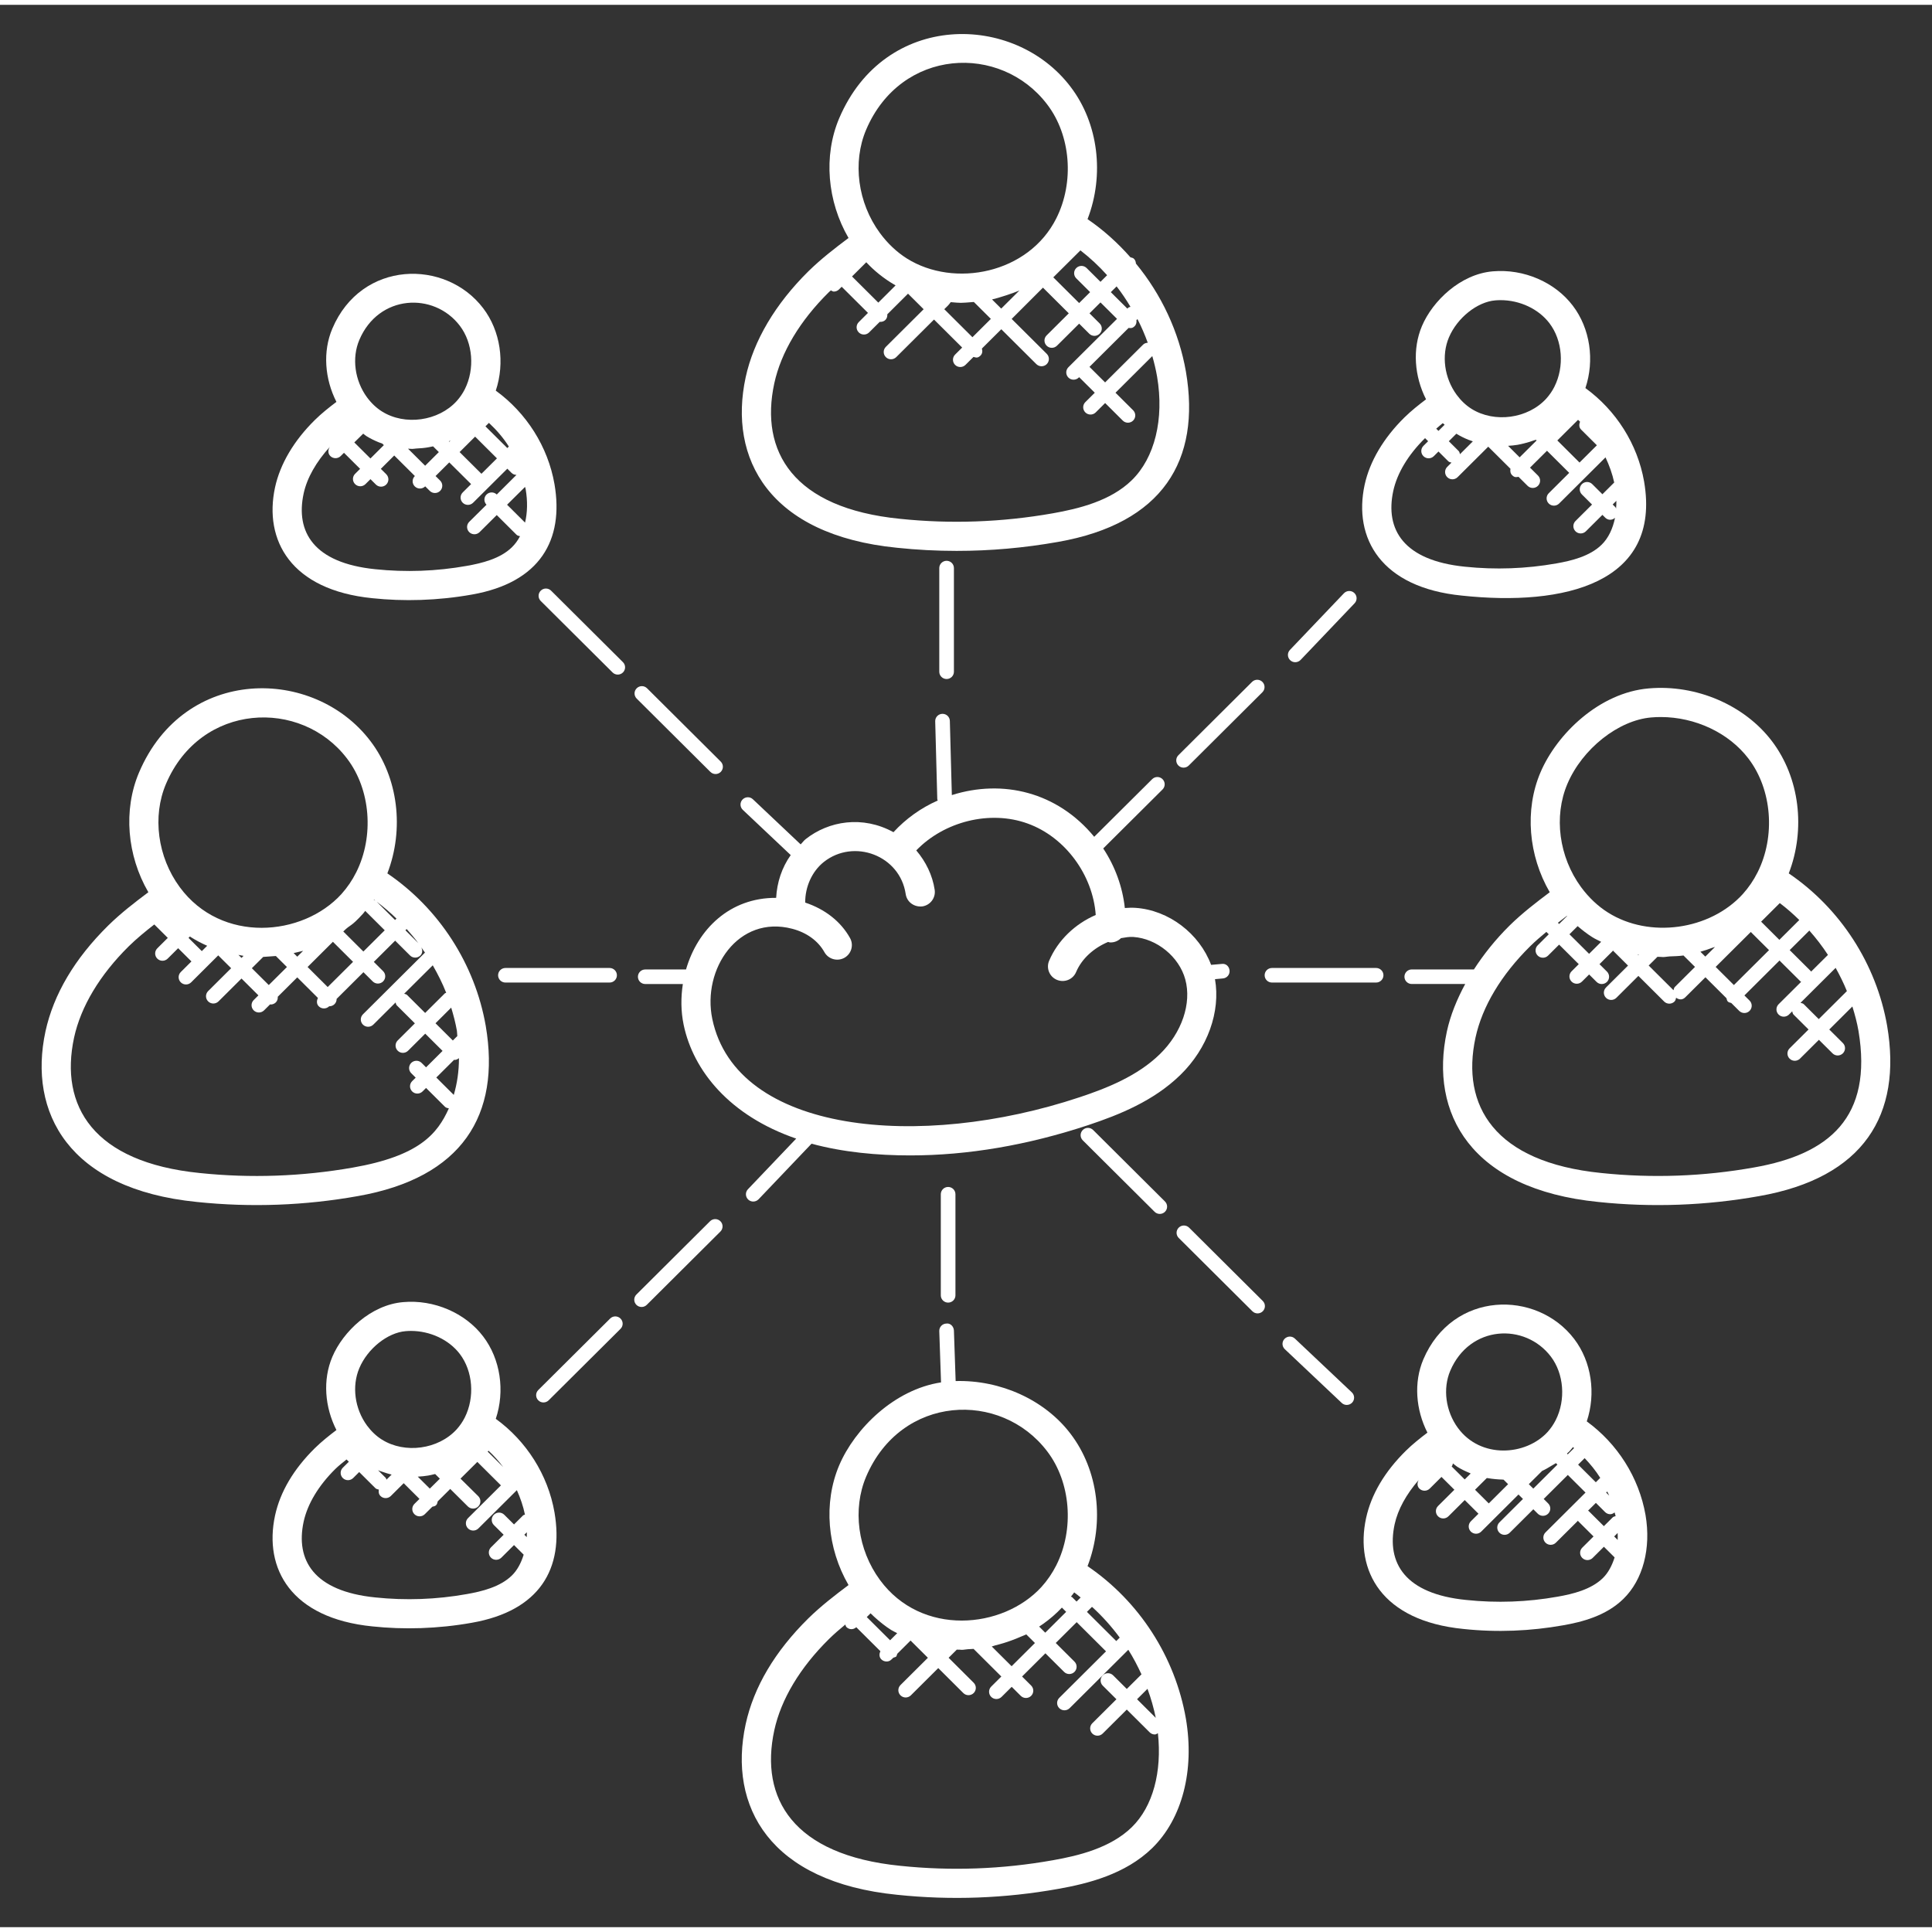 <?xml version="1.0" encoding="UTF-8"?>
<svg viewBox="0 0 200 199" xmlns="http://www.w3.org/2000/svg" xmlns:xlink="http://www.w3.org/1999/xlink" width="100px" height="100px" xml:space="preserve" overflow="hidden">
  <rect x="0" y="0" width="200" height="199" fill="#333333" stroke="none"/>
  <g transform="translate(-758 -224)">
    <path d="M184.25 89.912C186.005 85.347 185.378 80.001 182.51 76.214 179.694 72.49 174.722 70.337 169.837 70.763 164.745 71.194 160.361 75.472 158.669 79.473 157.029 83.357 157.436 88.064 159.631 91.863 158.232 92.921 156.806 94.015 155.488 95.318 154.014 96.783 152.823 98.303 151.819 99.856L145.418 99.856C145.002 99.856 144.664 100.193 144.664 100.61 144.664 101.026 145.002 101.363 145.418 101.363L150.923 101.363C150.061 102.964 149.398 104.599 149.036 106.269 147.212 114.766 151.505 122.608 164.63 123.926 170.157 124.511 175.732 124.3 181.208 123.32 191.981 121.414 195.94 114.913 194.384 105.693 193.274 99.298 189.572 93.545 184.25 89.912ZM189.08 99.693C189.511 100.474 189.906 101.273 190.238 102.099L187.34 104.997 185.8 103.456C185.706 103.362 185.58 103.35 185.459 103.314ZM188.287 98.351 186.547 100.088C186.532 100.073 186.538 100.049 186.523 100.031L184.346 97.854 186.37 95.831C187.069 96.627 187.714 97.465 188.287 98.351ZM176.721 99.594 180.339 95.978 182.218 97.857 178.599 101.472ZM172.521 101.665C172.427 101.758 172.412 101.888 172.379 102.009L169.822 99.452 170.727 98.547C170.838 98.55 170.95 98.556 171.062 98.559 171.146 98.559 171.227 98.574 171.309 98.574 171.532 98.574 171.749 98.517 171.969 98.508 172.449 98.487 172.931 98.481 173.407 98.412L174.592 99.594ZM161.419 94.326 160.596 95.149 160.472 95.025C160.783 94.784 161.087 94.537 161.398 94.305 161.404 94.311 161.41 94.317 161.419 94.326ZM162.505 95.372C162.99 95.794 163.491 96.183 164.024 96.521 164.314 96.705 164.624 96.841 164.926 96.997L163.684 98.24 161.66 96.216ZM168.809 98.33 168.755 98.384 168.686 98.318C168.725 98.324 168.767 98.324 168.809 98.33ZM175.15 98.023C175.581 97.905 176 97.757 176.417 97.6 176.495 97.57 176.576 97.558 176.652 97.528L175.654 98.526ZM181.404 94.911 183.327 92.987C184.033 93.524 184.702 94.112 185.335 94.739L183.282 96.792ZM161.449 80.646C162.987 77.013 166.702 74.055 170.091 73.769 170.413 73.742 170.736 73.727 171.059 73.727 174.61 73.727 178.081 75.358 180.104 78.035 182.525 81.228 182.908 86.073 181.033 89.818 181.033 89.818 181.03 89.821 181.03 89.821 180.632 90.623 180.119 91.377 179.513 92.056 176.118 95.8 169.895 96.666 165.637 93.97 165.113 93.638 164.618 93.253 164.154 92.812 163.69 92.372 163.258 91.881 162.86 91.338 160.578 88.211 160.023 84.014 161.449 80.646ZM180.683 120.353C175.455 121.291 170.166 121.48 164.941 120.929 153.914 119.816 150.471 113.952 151.985 106.905 152.681 103.691 154.629 100.423 157.611 97.459 158.139 96.937 158.706 96.446 159.281 95.969L159.529 96.216 158.392 97.356C158.096 97.652 158.096 98.128 158.392 98.424 158.681 98.713 159.161 98.722 159.459 98.424L160.596 97.287 162.619 99.31 161.88 100.049C161.585 100.344 161.585 100.821 161.88 101.116 162.173 101.409 162.649 101.412 162.948 101.116L163.687 100.377 164.455 101.146C164.754 101.445 165.23 101.436 165.523 101.146 165.818 100.851 165.818 100.374 165.523 100.079L164.754 99.31 166.105 97.959C166.123 97.941 166.117 97.914 166.132 97.896L167.694 99.458 165.426 101.725C165.131 102.021 165.131 102.497 165.426 102.793 165.719 103.085 166.195 103.088 166.494 102.793L168.761 100.525 171.414 103.178C171.707 103.471 172.183 103.474 172.482 103.178 172.59 103.07 172.614 102.928 172.645 102.787 173.009 103.043 173.338 102.995 173.594 102.738L175.666 100.667 177.834 102.835C177.867 102.955 177.882 103.085 177.978 103.182 178.075 103.278 178.201 103.29 178.325 103.326L179.145 104.146C179.435 104.436 179.914 104.445 180.213 104.146 180.508 103.851 180.508 103.374 180.213 103.079L179.682 102.548 183.297 98.933 185.474 101.11C185.489 101.125 185.513 101.119 185.531 101.134L183.204 103.459C182.908 103.754 182.908 104.231 183.204 104.526 183.496 104.819 183.972 104.822 184.271 104.526L184.606 104.192C184.639 104.312 184.654 104.439 184.747 104.532L186.288 106.073 184.337 108.024C184.042 108.319 184.042 108.796 184.337 109.091 184.63 109.384 185.106 109.387 185.405 109.091L187.355 107.14 188.758 108.542C189.05 108.835 189.526 108.838 189.825 108.542 190.12 108.247 190.12 107.771 189.825 107.475L188.423 106.073 190.802 103.691C191.061 104.523 191.284 105.361 191.432 106.215 192.93 115.179 188.399 118.99 180.683 120.353Z" fill="#FFFFFF" transform="matrix(1.005 0 0 1 758 224)"></path>
    <path d="M76.808 38.552C75.002 46.958 79.199 54.891 92.402 56.205 94.438 56.422 96.485 56.528 98.538 56.528 102.015 56.528 105.512 56.218 108.98 55.599 119.768 53.694 123.715 47.16 122.156 37.973 121.438 33.839 119.626 29.983 117.006 26.784 116.997 26.606 116.937 26.425 116.801 26.289 116.701 26.19 116.569 26.172 116.442 26.138 115.137 24.652 113.665 23.31 112.022 22.186 113.777 17.617 113.15 12.272 110.279 8.494 104.472 0.787 91.133 0.66 86.438 11.75 84.801 15.634 85.208 20.343 87.403 24.136 86.004 25.192 84.584 26.289 83.263 27.589 79.859 30.972 77.628 34.762 76.808 38.552ZM116.575 49.216C116.572 49.216 116.572 49.219 116.575 49.216 114.392 51.36 111.09 52.168 108.452 52.636 103.209 53.567 97.914 53.754 92.71 53.208 81.683 52.108 78.243 46.228 79.754 39.188 80.45 35.968 82.398 32.702 85.383 29.738 85.446 29.675 85.519 29.621 85.585 29.561 85.685 29.606 85.775 29.684 85.884 29.684 86.076 29.684 86.269 29.612 86.417 29.464L86.698 29.184 89.405 31.891 88.456 32.844C88.16 33.139 88.16 33.616 88.456 33.911 88.745 34.201 89.224 34.21 89.523 33.911L90.614 32.82C91.133 32.85 91.431 32.482 91.398 32.036L93.53 29.901 95.14 31.511 91.248 35.404C90.952 35.699 90.952 36.176 91.248 36.471 91.54 36.764 92.016 36.767 92.315 36.471L96.207 32.579 99.108 35.479 98.381 36.206C98.086 36.501 98.086 36.978 98.381 37.273 98.674 37.566 99.15 37.569 99.449 37.273L100.275 36.447C100.537 36.523 100.709 36.592 100.999 36.305 101.198 36.106 101.213 35.838 101.14 35.582L103.139 33.583 106.751 37.195C107.044 37.487 107.52 37.49 107.819 37.195 108.114 36.899 108.114 36.423 107.819 36.127L104.207 32.515 107.43 29.277 110.089 31.936 107.807 34.219C107.511 34.514 107.511 34.991 107.807 35.286 108.105 35.585 108.582 35.576 108.874 35.286L111.157 33.004 112.2 34.047C112.492 34.34 112.969 34.343 113.267 34.047 113.563 33.752 113.563 33.275 113.267 32.98L112.224 31.936 113.355 30.806 115.058 32.509 110.05 37.517C109.755 37.813 109.755 38.289 110.05 38.585 110.342 38.877 110.819 38.88 111.117 38.585L111.157 38.546 112.767 40.156 111.796 41.127C111.5 41.422 111.5 41.898 111.796 42.194 112.088 42.486 112.565 42.489 112.863 42.194L113.834 41.223 115.649 43.038C115.942 43.331 116.418 43.334 116.717 43.038 117.012 42.743 117.012 42.266 116.717 41.971L114.901 40.156 118.691 36.363C118.893 37.062 119.062 37.771 119.186 38.488 119.928 42.879 118.951 46.889 116.575 49.216ZM100.311 30.761 102.063 32.512 100.166 34.409 97.266 31.508C97.561 31.213 97.709 31.095 97.929 30.779 99.036 30.866 98.794 30.884 100.311 30.761ZM105.003 29.573 103.13 31.445 102.183 30.498C102.805 30.366 104.43 29.829 105.003 29.573ZM90.47 30.827 87.762 28.119 89.23 26.648C89.969 27.45 90.97 28.309 92.249 29.045ZM116.252 33.447C116.49 33.477 116.65 33.489 116.873 33.263 117.045 33.091 117.084 32.865 117.057 32.642L117.166 32.533C117.573 33.327 117.92 34.144 118.224 34.979 118.049 34.991 117.874 35.045 117.742 35.178L113.831 39.088 112.221 37.478ZM116.445 31.261C116.367 31.297 116.276 31.294 116.213 31.358L116.123 31.448 114.419 29.744 115.016 29.148C115.538 29.817 116.008 30.528 116.445 31.261ZM114.039 27.99 113.355 28.674 111.928 27.248C111.636 26.956 111.16 26.949 110.861 27.248 110.566 27.543 110.566 28.02 110.861 28.315L112.287 29.741 111.157 30.872 108.494 28.21 111.289 25.418C112.278 26.19 113.201 27.049 114.039 27.99ZM89.215 12.932C92.803 4.459 103.079 3.959 107.873 10.321 110.297 13.511 110.68 18.353 108.805 22.101 105.946 27.839 98.288 29.334 93.409 26.256 92.357 25.587 91.422 24.697 90.632 23.618 88.35 20.494 87.795 16.297 89.215 12.932Z" fill="#FFFFFF" transform="matrix(1.005 0 0 1 758 224)"></path>
    <path d="M112.022 161.627C113.777 157.059 113.147 151.716 110.279 147.935 107.629 144.417 103.058 142.339 98.436 142.466L98.258 137.241C98.243 136.825 97.899 136.451 97.477 136.514 97.061 136.529 96.735 136.876 96.75 137.295L96.931 142.605C92.131 143.337 88.058 147.372 86.438 151.195 84.801 155.081 85.208 159.791 87.403 163.584 86.004 164.639 84.581 165.737 83.26 167.036 79.808 170.462 77.64 174.143 76.805 177.99 74.972 186.52 79.302 194.333 92.399 195.647 97.989 196.238 103.558 196.012 108.977 195.041 112.04 194.498 115.911 193.531 118.682 190.814 121.764 187.793 123.063 182.788 122.153 177.418 121.046 171.019 117.347 165.266 112.022 161.627ZM119.05 177.333 117.121 175.403 118.197 174.327C118.559 175.31 118.842 176.314 119.05 177.333ZM115.314 169.047 114.98 169.382 111.959 166.361 112.48 165.839C113.539 166.801 114.494 167.878 115.345 169.035 115.333 169.041 115.324 169.038 115.314 169.047ZM91.685 169.301 89.282 166.898 89.671 166.509C89.803 166.638 89.936 166.768 90.072 166.892 90.617 167.386 91.184 167.85 91.796 168.236 91.995 168.363 92.212 168.453 92.417 168.565ZM102.539 169.822C103.103 169.684 103.655 169.515 104.198 169.313 104.514 169.195 104.825 169.075 105.132 168.936 105.322 168.848 105.524 168.788 105.711 168.692L106.604 169.584 104.201 171.987 102.156 169.943C102.289 169.913 102.41 169.853 102.539 169.822ZM107.038 167.884C107.189 167.784 107.336 167.688 107.481 167.582 108.163 167.091 108.799 166.539 109.381 165.918L109.821 166.358 107.665 168.514ZM110.433 164.835C110.4 164.802 110.349 164.811 110.309 164.784 110.412 164.645 110.529 164.519 110.623 164.377 110.632 164.365 110.641 164.353 110.65 164.344 110.879 164.507 111.09 164.697 111.313 164.872L110.891 165.294ZM89.215 152.365C92.809 143.874 103.088 143.407 107.873 149.751 110.294 152.944 110.677 157.789 108.805 161.534 108.404 162.339 107.888 163.096 107.285 163.771 103.293 168.173 94.908 168.918 90.632 163.05 88.35 159.927 87.795 155.733 89.215 152.365ZM116.575 188.655C114.392 190.796 111.09 191.607 108.452 192.071 103.224 193.009 97.932 193.196 92.71 192.647 81.683 191.534 78.24 185.67 79.754 178.624 80.45 175.406 82.398 172.141 85.383 169.177 85.917 168.649 86.49 168.152 87.075 167.67 87.111 167.757 87.111 167.86 87.183 167.929 87.439 168.185 87.85 168.255 88.202 167.95L90.687 170.434C90.551 170.715 90.548 171.044 90.78 171.276 90.928 171.423 91.118 171.496 91.314 171.496 91.652 171.496 91.787 171.333 92.013 171.107 92.384 170.974 92.294 171.059 92.427 170.694L93.792 169.328 95.577 171.113 92.755 173.935C92.46 174.231 92.46 174.707 92.755 175.002 93.048 175.295 93.524 175.298 93.823 175.002L96.645 172.18 99.226 174.764C99.524 175.063 100.001 175.054 100.293 174.764 100.588 174.469 100.588 173.992 100.293 173.697L97.712 171.113 98.541 170.284C98.544 170.281 98.544 170.275 98.547 170.269 98.647 170.272 98.746 170.272 98.849 170.275 98.924 170.275 98.999 170.29 99.078 170.29 99.286 170.29 99.491 170.235 99.699 170.226 99.895 170.217 100.088 170.211 100.284 170.193L103.142 173.052 102.099 174.095C101.804 174.39 101.804 174.867 102.099 175.162 102.392 175.455 102.868 175.458 103.166 175.162L104.21 174.119 105.144 175.054C105.437 175.346 105.916 175.349 106.212 175.054 106.507 174.758 106.507 174.282 106.212 173.986L105.277 173.052 107.68 170.649 109.607 172.575C109.899 172.868 110.376 172.871 110.674 172.575 110.97 172.28 110.97 171.803 110.674 171.508L108.747 169.581 110.903 167.425 113.924 170.447 109.109 175.262C108.814 175.557 108.814 176.034 109.109 176.329 109.402 176.622 109.878 176.625 110.177 176.329L116.222 170.284C116.738 171.101 117.178 171.96 117.582 172.838 117.573 172.844 117.564 172.841 117.555 172.85L116.065 174.339 114.657 172.931C114.362 172.636 113.885 172.636 113.59 172.931 113.294 173.226 113.294 173.703 113.59 173.998L114.998 175.406 112.513 177.891C112.218 178.186 112.218 178.663 112.513 178.958 112.806 179.251 113.282 179.254 113.581 178.958L116.065 176.474 118.423 178.832C118.571 178.979 118.761 179.052 118.957 179.052 119.071 179.052 119.165 178.973 119.27 178.922 119.699 182.908 118.767 186.505 116.575 188.655Z" fill="#FFFFFF" transform="matrix(1.005 0 0 1 758 224)"></path>
    <path d="M163.445 146.642C164.404 143.759 163.937 140.467 162.152 138.112 158.286 133.007 149.627 133.11 146.609 140.226 145.608 142.602 145.828 145.424 147.031 147.806 146.277 148.382 145.52 148.982 144.803 149.69 142.62 151.858 141.242 154.201 140.711 156.658 139.544 162.104 142.315 167.29 150.727 168.128 154.231 168.505 157.68 168.345 160.991 167.754 162.939 167.41 165.411 166.789 167.214 165.019 169.231 163.044 170.085 159.8 169.497 156.333 168.818 152.437 166.599 148.952 163.445 146.642ZM153.351 155.133 151.936 153.718 153.149 152.506C153.176 152.512 153.206 152.512 153.233 152.515 153.724 152.603 154.382 152.657 154.671 152.66 154.729 152.66 154.783 152.672 154.84 152.672 154.849 152.672 154.858 152.669 154.87 152.669L155.341 153.14ZM149.657 150.993C149.808 151.104 149.943 151.237 150.1 151.336 150.513 151.599 150.951 151.807 151.397 151.991 151.427 152.003 151.457 152.024 151.487 152.036L150.872 152.651 149.527 151.306C149.606 151.219 149.63 151.104 149.657 150.993ZM158.844 151.771C159.188 151.611 159.511 151.421 159.833 151.219 159.975 151.128 160.129 151.062 160.267 150.963L160.421 151.116 157.937 153.601 157.475 153.14ZM161.404 149.974C161.485 149.892 161.582 149.826 161.66 149.741 161.787 149.597 161.911 149.449 162.025 149.301 162.064 149.331 162.098 149.377 162.137 149.407L161.485 150.055ZM163.225 150.447C163.825 151.074 164.371 151.75 164.832 152.488L164.377 152.944 162.553 151.119ZM165.553 153.899C165.619 154.044 165.698 154.18 165.758 154.328L165.441 154.011ZM165.333 156.031C165.481 156.179 165.671 156.251 165.867 156.251 166.029 156.251 166.177 156.17 166.313 156.067 166.343 156.194 166.391 156.321 166.418 156.45 166.316 156.486 166.201 156.492 166.12 156.574L165.206 157.487 163.635 155.916C163.617 155.898 163.59 155.904 163.572 155.889L164.383 155.078ZM166.626 158.193C166.632 158.437 166.641 158.678 166.629 158.914L166.268 158.552ZM149.383 141.402C151.391 136.659 157.083 136.415 159.746 139.933 161.087 141.706 161.299 144.405 160.252 146.497 160.032 146.94 159.746 147.356 159.42 147.727 157.156 150.218 152.509 150.516 150.182 147.332L150.179 147.332C148.909 145.59 148.596 143.262 149.383 141.402ZM165.101 162.863C163.889 164.054 161.986 164.516 160.46 164.784 157.331 165.348 154.156 165.459 151.032 165.128 144.739 164.504 142.792 161.314 143.654 157.291 143.989 155.754 144.854 154.189 146.129 152.711 145.966 152.998 145.957 153.354 146.202 153.598 146.494 153.89 146.971 153.893 147.269 153.598L148.478 152.389 149.808 153.718 148.125 155.401C147.83 155.696 147.83 156.173 148.125 156.468 148.418 156.761 148.894 156.764 149.193 156.468L150.875 154.786 152.289 156.2 151.505 156.984C151.21 157.279 151.21 157.756 151.505 158.051 151.795 158.341 152.274 158.35 152.573 158.051L156.411 154.21 156.872 154.671 154.445 157.098C154.15 157.394 154.15 157.87 154.445 158.166 154.738 158.458 155.214 158.461 155.512 158.166L157.94 155.739 158.398 156.197C158.69 156.489 159.167 156.492 159.465 156.197 159.761 155.901 159.761 155.425 159.465 155.13L159.007 154.671 161.492 152.187 163.316 154.011 159.194 158.133C158.898 158.428 158.898 158.905 159.194 159.2 159.486 159.492 159.963 159.495 160.261 159.2L162.544 156.918C162.559 156.936 162.553 156.966 162.571 156.981L164.142 158.552 162.981 159.713C162.686 160.008 162.686 160.484 162.981 160.78 163.273 161.072 163.75 161.075 164.048 160.78L165.209 159.619 166.313 160.723C166.044 161.564 165.661 162.312 165.101 162.863 165.104 162.86 165.101 162.86 165.101 162.863Z" fill="#FFFFFF" transform="matrix(1.005 0 0 1 758 224)"></path>
    <path d="M150.58 61.156C161.142 62.293 171.14 59.881 169.352 49.361 168.677 45.465 166.454 41.974 163.304 39.673 164.265 36.794 163.795 33.504 162.007 31.146 160.174 28.716 156.972 27.311 153.764 27.589 150.426 27.875 147.565 30.655 146.467 33.254 145.466 35.63 145.686 38.452 146.889 40.837 146.135 41.413 145.376 42.01 144.658 42.719 142.502 44.856 141.088 47.266 140.563 49.69 139.378 55.217 142.255 60.33 150.58 61.156ZM166.4 52.011 166.114 51.725 166.494 51.345C166.5 51.625 166.482 51.891 166.46 52.162 166.433 52.114 166.442 52.054 166.4 52.011ZM162.698 47.383 160.412 45.095 162.547 42.96C162.616 43.026 162.686 43.093 162.755 43.159 162.637 43.433 162.637 43.747 162.86 43.97L164.486 45.595ZM155.341 45.652C155.669 45.631 155.995 45.601 156.321 45.547 156.547 45.508 156.764 45.453 156.987 45.399 157.34 45.312 157.686 45.206 158.027 45.08 158.084 45.058 158.148 45.049 158.205 45.025L158.277 45.098 156.529 46.843ZM150.384 46.518C150.348 46.403 150.338 46.28 150.248 46.189L149.235 45.176 150.01 44.398C150.408 44.645 150.824 44.85 151.252 45.025 151.388 45.08 151.526 45.122 151.662 45.17 151.677 45.176 151.695 45.182 151.71 45.188ZM148.659 43.343C148.707 43.388 148.756 43.427 148.804 43.469L148.168 44.106 147.938 43.877C148.168 43.69 148.373 43.487 148.611 43.304 148.626 43.319 148.644 43.328 148.659 43.343ZM149.247 34.427C150.103 32.401 152.157 30.752 154.02 30.595 154.201 30.58 154.382 30.571 154.563 30.571 156.547 30.571 158.482 31.478 159.604 32.965 160.949 34.741 161.16 37.436 160.114 39.526L160.114 39.529C159.896 39.969 159.61 40.385 159.278 40.759 157.391 42.842 153.939 43.316 151.572 41.823 151.285 41.642 151.014 41.428 150.758 41.187 150.501 40.943 150.263 40.671 150.043 40.37 148.771 38.627 148.457 36.293 149.247 34.427ZM143.512 50.326C143.913 48.475 145.044 46.587 146.781 44.862L146.787 44.856 147.103 45.173 146.621 45.655C146.325 45.951 146.325 46.427 146.621 46.723 146.91 47.012 147.39 47.021 147.688 46.723L148.171 46.24 149.184 47.254C149.274 47.344 149.398 47.356 149.512 47.389L149.072 47.829C148.777 48.125 148.777 48.601 149.072 48.897 149.365 49.189 149.841 49.192 150.139 48.897L153.296 45.74 155.585 48.028C155.543 48.264 155.57 48.505 155.754 48.689 156.01 48.945 156.17 48.903 156.414 48.858L157.349 49.792C157.641 50.085 158.118 50.088 158.416 49.792 158.712 49.497 158.712 49.02 158.416 48.725L157.599 47.908 159.348 46.162 161.636 48.45 159.529 50.558C159.233 50.853 159.233 51.33 159.529 51.625 159.821 51.918 160.298 51.921 160.596 51.625L165.375 46.846C165.767 47.685 166.078 48.55 166.271 49.449L165.055 50.664 164.009 49.617C163.714 49.322 163.237 49.322 162.942 49.617 162.646 49.913 162.646 50.389 162.942 50.685L163.988 51.731 162.285 53.434C161.989 53.73 161.989 54.206 162.285 54.502 162.577 54.794 163.053 54.797 163.352 54.502L165.055 52.798 165.342 53.085C165.595 53.338 165.999 53.41 166.355 53.106 166.126 54.233 165.671 55.21 164.968 55.895 164.965 55.895 164.965 55.898 164.965 55.898 163.753 57.092 161.853 57.553 160.328 57.822 157.189 58.382 154.02 58.494 150.896 58.165 144.58 57.526 142.656 54.327 143.512 50.326Z" fill="#FFFFFF" transform="matrix(1.005 0 0 1 758 224)"></path>
    <path d="M51.068 146.377C52.026 143.494 51.556 140.202 49.768 137.847 47.938 135.423 44.703 134.008 41.531 134.295 38.193 134.575 35.328 137.358 34.231 139.96 33.227 142.339 33.45 145.161 34.653 147.537 33.899 148.113 33.142 148.713 32.422 149.422 30.239 151.59 28.861 153.933 28.33 156.39 27.154 161.883 29.98 167.018 38.347 167.863 41.576 168.209 45.086 168.119 48.613 167.486 55.596 166.252 58.108 161.89 57.116 156.064 56.441 152.166 54.218 148.674 51.068 146.377ZM54.267 158.118C54.27 158.289 54.267 158.455 54.258 158.621L54.01 158.374ZM44.272 153.601 43.032 152.362C43.391 152.341 43.744 152.31 44.097 152.25 44.314 152.214 44.525 152.16 44.739 152.108 44.766 152.102 44.793 152.096 44.823 152.09L45.306 152.573ZM39.809 152.675C39.776 152.615 39.785 152.543 39.731 152.488L38.944 151.701C38.968 151.71 38.992 151.716 39.016 151.728 39.152 151.786 39.29 151.828 39.432 151.876 39.731 151.982 40.032 152.075 40.34 152.148ZM50.323 149.681C50.878 150.197 51.378 150.758 51.834 151.37L50.232 149.769ZM37.011 141.133C37.864 139.104 39.918 137.458 41.784 137.301 41.965 137.286 42.146 137.277 42.327 137.277 44.311 137.277 46.246 138.184 47.368 139.668 48.71 141.441 48.921 144.139 47.878 146.232 47.66 146.672 47.374 147.088 47.042 147.462 45.155 149.545 41.703 150.019 39.336 148.526 38.763 148.165 38.247 147.673 37.804 147.073 36.535 145.33 36.224 143.003 37.011 141.133ZM52.723 162.598C51.511 163.789 49.611 164.25 48.086 164.519 44.947 165.083 41.775 165.194 38.654 164.865 32.292 164.22 30.429 160.982 31.276 157.026 31.677 155.181 32.808 153.29 34.542 151.566 34.9 151.213 35.304 150.902 35.696 150.583L35.932 150.818 35.31 151.439C35.015 151.734 35.015 152.211 35.31 152.506 35.603 152.799 36.079 152.802 36.378 152.506L36.999 151.885 38.669 153.556C38.766 153.652 38.898 153.67 39.022 153.703 38.98 153.939 39.007 154.18 39.191 154.364 39.489 154.662 39.966 154.653 40.258 154.364L41.582 153.04 43.207 154.665 42.688 155.184C42.393 155.479 42.393 155.956 42.688 156.251 42.987 156.55 43.463 156.541 43.756 156.251L44.531 155.476C44.669 155.446 44.814 155.422 44.923 155.313 45.031 155.205 45.055 155.063 45.086 154.921L46.376 153.634 48.194 155.449C48.342 155.597 48.535 155.669 48.728 155.669 48.921 155.669 49.114 155.597 49.261 155.449 49.557 155.154 49.557 154.677 49.261 154.382L47.434 152.567 49.168 150.836 51.598 153.266 48.209 156.655C47.914 156.951 47.914 157.427 48.209 157.723 48.502 158.015 48.978 158.018 49.277 157.723L53.239 153.761C53.603 154.578 53.896 155.422 54.071 156.293 54.01 156.327 53.935 156.321 53.884 156.372L52.946 157.309 51.939 156.305C51.644 156.01 51.164 156.01 50.872 156.305 50.576 156.601 50.576 157.077 50.872 157.373L51.879 158.377 50.573 159.682C50.278 159.978 50.278 160.454 50.573 160.75 50.866 161.042 51.342 161.045 51.641 160.75L52.946 159.444 53.941 160.439C53.679 161.286 53.29 162.043 52.723 162.598 52.726 162.595 52.723 162.595 52.723 162.598Z" fill="#FFFFFF" transform="matrix(1.005 0 0 1 758 224)"></path>
    <path d="M57.116 49.626C56.441 45.731 54.218 42.239 51.068 39.939 52.026 37.056 51.559 33.764 49.768 31.406 45.912 26.301 37.231 26.41 34.231 33.519 33.227 35.898 33.45 38.721 34.653 41.102 33.899 41.678 33.139 42.275 32.425 42.984 30.269 45.122 28.855 47.531 28.33 49.955 27.16 55.409 29.944 60.577 38.347 61.425 41.576 61.771 45.086 61.681 48.613 61.048 55.651 59.803 58.096 55.388 57.116 49.626ZM49.59 48.547 47.341 46.298 48.939 44.7 51.188 46.949ZM37.412 44.392C37.52 44.468 37.614 44.564 37.723 44.633 38.136 44.893 38.57 45.104 39.016 45.288 39.137 45.339 39.26 45.378 39.384 45.42 39.387 45.423 39.387 45.429 39.39 45.432L39.538 45.58 38.157 46.961 36.495 45.3ZM42.315 45.963C42.366 45.963 42.417 45.972 42.465 45.972 42.604 45.972 42.743 45.936 42.882 45.93 43.288 45.912 43.696 45.879 44.097 45.809 44.269 45.779 44.437 45.746 44.609 45.707L45.203 46.301 43.792 47.712 42.028 45.948C42.128 45.954 42.221 45.96 42.315 45.963ZM46.231 45.191C46.298 45.164 46.352 45.119 46.418 45.089L46.273 45.233ZM50.003 43.635 50.362 43.276C51.14 44.006 51.843 44.817 52.412 45.725L52.256 45.882ZM54.083 49.904C54.098 49.982 54.134 50.061 54.146 50.139 54.357 51.381 54.33 52.566 54.083 53.6L52.231 51.749ZM37.011 34.692C38.998 29.971 44.697 29.696 47.368 33.227 48.713 35 48.924 37.698 47.878 39.791 47.657 40.234 47.371 40.65 47.039 41.021 45.158 43.099 41.703 43.59 39.336 42.089 38.766 41.727 38.25 41.238 37.804 40.632 37.804 40.632 37.801 40.632 37.801 40.629 36.535 38.886 36.224 36.556 37.011 34.692ZM52.723 56.157C51.514 57.348 49.611 57.806 48.086 58.078 44.947 58.642 41.775 58.753 38.654 58.425 32.304 57.779 30.426 54.553 31.276 50.588 31.629 48.954 32.579 47.302 33.981 45.752 33.77 46.047 33.761 46.445 34.026 46.711 34.325 47.009 34.801 47 35.093 46.711L35.431 46.373 37.092 48.034 36.577 48.55C36.281 48.846 36.281 49.322 36.577 49.617 36.869 49.91 37.346 49.913 37.644 49.617L38.16 49.102 38.718 49.66C39.01 49.952 39.486 49.955 39.785 49.66 40.08 49.364 40.08 48.888 39.785 48.592L39.227 48.034 40.608 46.653 42.734 48.779 42.725 48.785C42.429 49.081 42.429 49.557 42.725 49.852 43.014 50.142 43.494 50.151 43.792 49.852L43.798 49.846 44.269 50.317C44.561 50.609 45.037 50.612 45.336 50.317 45.631 50.021 45.631 49.545 45.336 49.249L44.865 48.779 46.276 47.368 48.526 49.614 47.663 50.477C47.368 50.772 47.368 51.248 47.663 51.544 47.956 51.837 48.432 51.84 48.731 51.544L52.256 48.019 52.687 48.45C52.828 48.592 53.012 48.658 53.199 48.661L51.17 50.691C50.875 50.404 50.407 50.404 50.115 50.694 49.822 50.986 49.825 51.454 50.112 51.749L48.333 53.519C48.037 53.814 48.037 54.291 48.333 54.586 48.625 54.879 49.102 54.882 49.4 54.586L51.167 52.819 53.208 54.861C53.308 54.96 53.441 54.975 53.564 55.008 53.338 55.443 53.058 55.832 52.723 56.157 52.723 56.154 52.723 56.157 52.723 56.157Z" fill="#FFFFFF" transform="matrix(1.005 0 0 1 758 224)"></path>
    <path d="M50.033 105.696C48.924 99.301 45.221 93.545 39.9 89.912 41.654 85.344 41.027 80.001 38.157 76.217 32.337 68.504 19.005 68.396 14.319 79.473 12.679 83.357 13.086 88.067 15.281 91.863 13.879 92.921 12.459 94.015 11.138 95.318 7.686 98.743 5.518 102.428 4.683 106.272 2.889 114.654 7.049 122.599 20.277 123.926 25.858 124.514 31.427 124.294 36.857 123.32 47.612 121.42 51.595 114.935 50.033 105.696ZM46.741 112.845 44.941 111.045 46.783 109.203C46.801 109.203 46.816 109.224 46.834 109.224 46.994 109.224 47.142 109.142 47.275 109.04 47.275 110.403 47.085 111.672 46.741 112.845ZM45.96 102.274C45.915 102.304 45.857 102.292 45.818 102.334L43.792 104.36 41.929 102.497C41.847 102.416 41.733 102.41 41.63 102.373L44.576 99.428C45.101 100.347 45.577 101.291 45.96 102.274ZM46.475 103.809C46.714 104.599 46.922 105.395 47.063 106.206 47.094 106.393 47.079 106.564 47.106 106.751L46.644 107.213 44.859 105.428ZM33.755 101.677 31.683 99.603 34.291 96.994 36.366 99.069ZM27.685 101.472 25.942 99.729 27.112 98.559C27.112 98.559 28.412 98.466 28.415 98.466L29.555 99.606ZM20.787 97.959 19.418 96.59 19.565 96.443C19.605 96.467 19.638 96.5 19.677 96.524 20.211 96.862 20.768 97.154 21.341 97.407ZM25.086 98.451 24.875 98.662 24.561 98.348C24.736 98.378 24.908 98.427 25.086 98.451ZM30.245 98.164C30.245 98.164 31.222 97.932 31.225 97.929L30.619 98.535ZM38.528 92.629C38.573 92.662 38.612 92.698 38.657 92.731 38.612 92.692 38.552 92.692 38.501 92.668 38.504 92.662 38.507 92.656 38.51 92.653 38.516 92.644 38.522 92.635 38.528 92.629ZM35.359 95.927C36.173 95.113 36.058 95.556 37.403 94.073 37.484 93.982 37.548 93.88 37.629 93.786 37.638 93.795 37.632 93.81 37.641 93.816L39.628 95.803 37.43 98.001ZM38.802 92.846C39.52 93.379 40.195 93.967 40.837 94.591L40.693 94.736ZM41.889 95.674C42.309 96.144 42.713 96.627 43.09 97.133L41.76 95.803ZM17.099 80.646C20.66 72.231 31.014 71.755 35.754 78.035 38.175 81.225 38.558 86.073 36.685 89.818 36.685 89.818 36.682 89.821 36.682 89.821 36.284 90.623 35.772 91.377 35.166 92.056 31.168 96.464 22.804 97.199 18.516 91.338 16.227 88.211 15.673 84.014 17.099 80.646ZM20.587 120.932C9.588 119.822 6.118 113.985 7.631 106.908 8.328 103.697 10.276 100.429 13.261 97.462 14.081 96.654 14.979 95.915 15.893 95.2L17.283 96.59 16.203 97.67C15.908 97.965 15.908 98.442 16.203 98.737 16.496 99.03 16.972 99.033 17.271 98.737L18.35 97.658 19.719 99.027 18.622 100.124C18.326 100.42 18.326 100.896 18.622 101.192 18.911 101.481 19.39 101.49 19.689 101.192L22.478 98.4 23.808 99.729 21.441 102.096C21.145 102.392 21.145 102.868 21.441 103.163 21.733 103.456 22.21 103.459 22.508 103.163L24.875 100.797 26.618 102.539 26.132 103.025C25.837 103.32 25.837 103.797 26.132 104.092 26.425 104.385 26.901 104.388 27.2 104.092L27.827 103.465C27.845 103.465 27.857 103.486 27.878 103.486 28.071 103.486 28.264 103.414 28.412 103.266 28.572 103.106 28.626 102.892 28.611 102.684L30.619 100.676 32.751 102.811C32.603 103.094 32.597 103.435 32.835 103.673 33.127 103.965 33.604 103.968 33.902 103.673L33.911 103.664C33.917 103.664 33.92 103.67 33.923 103.67 34.113 103.67 34.309 103.598 34.457 103.45 34.608 103.299 34.677 103.103 34.674 102.904L37.436 100.142 38.392 101.098C38.684 101.39 39.161 101.394 39.459 101.098 39.755 100.803 39.755 100.326 39.459 100.031L38.504 99.075 40.702 96.877 42.236 98.412C42.529 98.704 43.005 98.707 43.304 98.412 43.536 98.179 43.533 97.848 43.394 97.567 43.524 97.748 43.65 97.929 43.774 98.113L37.385 104.502C37.089 104.798 37.089 105.274 37.385 105.57 37.677 105.862 38.154 105.865 38.452 105.57L40.747 103.275C40.783 103.377 40.789 103.489 40.87 103.573L42.734 105.437 40.967 107.204C40.671 107.499 40.671 107.976 40.967 108.271 41.259 108.564 41.736 108.567 42.034 108.271L43.801 106.504 45.586 108.289 43.886 109.99 43.427 109.531C43.132 109.236 42.655 109.236 42.36 109.531 42.064 109.827 42.064 110.303 42.36 110.599L42.818 111.057 42.456 111.419C42.161 111.714 42.161 112.191 42.456 112.486 42.749 112.779 43.225 112.782 43.524 112.486L43.886 112.124 45.83 114.069C45.942 114.181 46.09 114.211 46.234 114.238 45.052 116.885 43.183 119.162 36.342 120.368 31.101 121.291 25.81 121.48 20.587 120.932Z" fill="#FFFFFF" transform="matrix(1.005 0 0 1 758 224)"></path>
    <path d="M142.502 100.459C142.502 100.043 142.164 99.705 141.748 99.705L131.017 99.705C130.601 99.705 130.264 100.043 130.264 100.459 130.264 100.875 130.601 101.213 131.017 101.213L141.748 101.213C142.161 101.213 142.502 100.872 142.502 100.459Z" fill="#FFFFFF" transform="matrix(1.005 0 0 1 758 224)"></path>
    <path d="M126.651 99.97C126.615 99.557 126.29 99.214 125.834 99.286L124.749 99.382C123.549 96.15 120.395 93.708 116.946 93.479 116.584 93.455 116.222 93.473 115.863 93.497 115.628 91.293 114.847 89.173 113.638 87.331L119.747 81.225C120.042 80.93 120.042 80.453 119.747 80.158 119.454 79.865 118.978 79.859 118.679 80.158L112.709 86.125C108.898 81.472 103.266 80.146 98.044 81.807L97.839 74.127C97.827 73.717 97.492 73.395 97.085 73.395 97.079 73.395 97.073 73.395 97.064 73.395 96.648 73.407 96.319 73.751 96.331 74.17L96.545 82.253C96.545 82.299 96.587 82.326 96.596 82.368 94.872 83.131 93.319 84.243 92.031 85.648 88.856 83.894 85.359 84.478 82.98 86.372 82.784 86.526 82.648 86.737 82.47 86.909L77.55 82.238C77.248 81.949 76.772 81.967 76.482 82.268 76.196 82.57 76.208 83.046 76.513 83.336L81.448 88.018C80.532 89.312 80.031 90.859 79.947 92.445 75.18 92.417 71.869 95.68 70.663 99.859L66.463 99.859C66.047 99.859 65.709 100.196 65.709 100.613 65.709 101.029 66.047 101.366 66.463 101.366L70.337 101.366C70.126 102.747 70.126 104.18 70.422 105.6 71.414 110.339 75.141 114.992 82.012 117.368L77.04 122.611C76.754 122.913 76.766 123.389 77.07 123.679 77.36 123.956 77.836 123.959 78.138 123.648L83.592 117.895C86.848 118.785 90.379 119.108 93.753 119.108 99.693 119.108 105.862 118.049 112.143 115.954 115.266 114.907 118.827 113.478 121.577 110.783 124.399 108.024 125.735 104.216 125.15 100.863L125.97 100.787C126.383 100.751 126.688 100.386 126.651 99.97ZM119.466 108.63C117.151 110.9 113.982 112.161 111.187 113.092 94.79 118.577 75.855 116.882 73.371 104.988 72.3 99.838 76.033 94.178 81.605 95.647 83.095 96.039 84.27 96.898 84.919 98.068 85.326 98.797 86.245 99.054 86.969 98.656 87.696 98.252 87.961 97.335 87.557 96.606 86.598 94.875 84.958 93.608 82.941 92.936 82.923 91.344 83.619 89.719 84.858 88.73 87.943 86.275 92.704 88.042 93.292 92.059 93.415 92.882 94.166 93.424 95.004 93.331 95.828 93.207 96.397 92.442 96.277 91.618 96.054 90.102 95.363 88.697 94.38 87.533 97.251 84.545 101.963 83.333 105.856 84.753 109.748 86.167 112.574 90.099 112.866 94.218 110.75 95.134 108.959 96.835 108.063 98.963 107.74 99.732 108.102 100.616 108.871 100.935 109.643 101.255 110.523 100.893 110.843 100.127 111.44 98.71 112.697 97.618 114.139 97.01 114.202 97.022 114.256 97.055 114.319 97.058 114.35 97.061 114.38 97.061 114.407 97.061 114.82 97.061 115.191 96.889 115.465 96.618 115.887 96.548 116.309 96.461 116.738 96.494 119.156 96.657 121.456 98.544 122.09 100.887 122.765 103.371 121.734 106.411 119.466 108.63Z" fill="#FFFFFF" transform="matrix(1.005 0 0 1 758 224)"></path>
    <path d="M51.306 100.459C51.306 100.875 51.644 101.213 52.06 101.213L62.791 101.213C63.207 101.213 63.544 100.875 63.544 100.459 63.544 100.043 63.207 99.705 62.791 99.705L52.06 99.705C51.647 99.705 51.306 100.043 51.306 100.459Z" fill="#FFFFFF" transform="matrix(1.005 0 0 1 758 224)"></path>
    <path d="M96.75 58.307 96.75 69.038C96.75 69.454 97.088 69.792 97.504 69.792 97.92 69.792 98.258 69.454 98.258 69.038L98.258 58.307C98.258 57.891 97.92 57.553 97.504 57.553 97.088 57.553 96.75 57.891 96.75 58.307Z" fill="#FFFFFF" transform="matrix(1.005 0 0 1 758 224)"></path>
    <path d="M96.907 123.127 96.907 133.592C96.907 134.008 97.245 134.346 97.661 134.346 98.077 134.346 98.415 134.008 98.415 133.592L98.415 123.127C98.415 122.711 98.077 122.373 97.661 122.373 97.245 122.373 96.907 122.711 96.907 123.127Z" fill="#FFFFFF" transform="matrix(1.005 0 0 1 758 224)"></path>
    <path d="M56.766 60.647C56.471 60.351 55.994 60.351 55.699 60.647 55.403 60.942 55.403 61.419 55.699 61.714L63.098 69.113C63.391 69.406 63.867 69.409 64.165 69.113 64.461 68.818 64.461 68.341 64.165 68.046Z" fill="#FFFFFF" transform="matrix(1.005 0 0 1 758 224)"></path>
    <path d="M74.239 79.407C74.534 79.112 74.534 78.635 74.239 78.34L66.65 70.751C66.354 70.455 65.878 70.455 65.583 70.751 65.287 71.046 65.287 71.522 65.583 71.818L73.172 79.407C73.467 79.7 73.944 79.703 74.239 79.407Z" fill="#FFFFFF" transform="matrix(1.005 0 0 1 758 224)"></path>
    <path d="M111.53 116.478C111.235 116.774 111.235 117.25 111.53 117.546L118.93 124.945C119.222 125.237 119.699 125.24 119.997 124.945 120.292 124.649 120.292 124.173 119.997 123.877L112.598 116.478C112.302 116.183 111.826 116.183 111.53 116.478Z" fill="#FFFFFF" transform="matrix(1.005 0 0 1 758 224)"></path>
    <path d="M122.481 126.585C122.186 126.29 121.71 126.29 121.414 126.585 121.119 126.881 121.119 127.357 121.414 127.652L129.003 135.242C129.296 135.534 129.772 135.537 130.071 135.242 130.366 134.946 130.366 134.47 130.071 134.174Z" fill="#FFFFFF" transform="matrix(1.005 0 0 1 758 224)"></path>
    <path d="M133.378 138.07C133.077 137.78 132.6 137.798 132.311 138.1 132.024 138.401 132.036 138.878 132.341 139.167L138.206 144.733C138.495 145.011 138.971 145.014 139.273 144.703 139.559 144.402 139.547 143.925 139.243 143.636Z" fill="#FFFFFF" transform="matrix(1.005 0 0 1 758 224)"></path>
    <path d="M62.848 135.995 55.446 143.395C55.15 143.69 55.15 144.166 55.446 144.462 55.744 144.76 56.221 144.751 56.513 144.462L63.915 137.063C64.211 136.767 64.211 136.291 63.915 135.995 63.62 135.703 63.14 135.697 62.848 135.995Z" fill="#FFFFFF" transform="matrix(1.005 0 0 1 758 224)"></path>
    <path d="M73.138 125.922 65.552 133.511C65.257 133.806 65.257 134.283 65.552 134.578 65.842 134.868 66.321 134.877 66.62 134.578L74.206 126.989C74.501 126.694 74.501 126.217 74.206 125.922 73.91 125.626 73.431 125.626 73.138 125.922Z" fill="#FFFFFF" transform="matrix(1.005 0 0 1 758 224)"></path>
    <path d="M130.034 70.09C129.736 69.792 129.26 69.798 128.967 70.09L121.381 77.679C121.085 77.975 121.085 78.451 121.381 78.747 121.673 79.039 122.15 79.042 122.448 78.747L130.034 71.158C130.327 70.862 130.327 70.386 130.034 70.09Z" fill="#FFFFFF" transform="matrix(1.005 0 0 1 758 224)"></path>
    <path d="M138.432 60.915 132.869 66.78C132.582 67.081 132.594 67.558 132.899 67.847 133.188 68.124 133.665 68.127 133.966 67.817L139.529 61.952C139.816 61.651 139.804 61.174 139.499 60.885 139.197 60.599 138.721 60.614 138.432 60.915Z" fill="#FFFFFF" transform="matrix(1.005 0 0 1 758 224)"></path>
  </g>
</svg>
